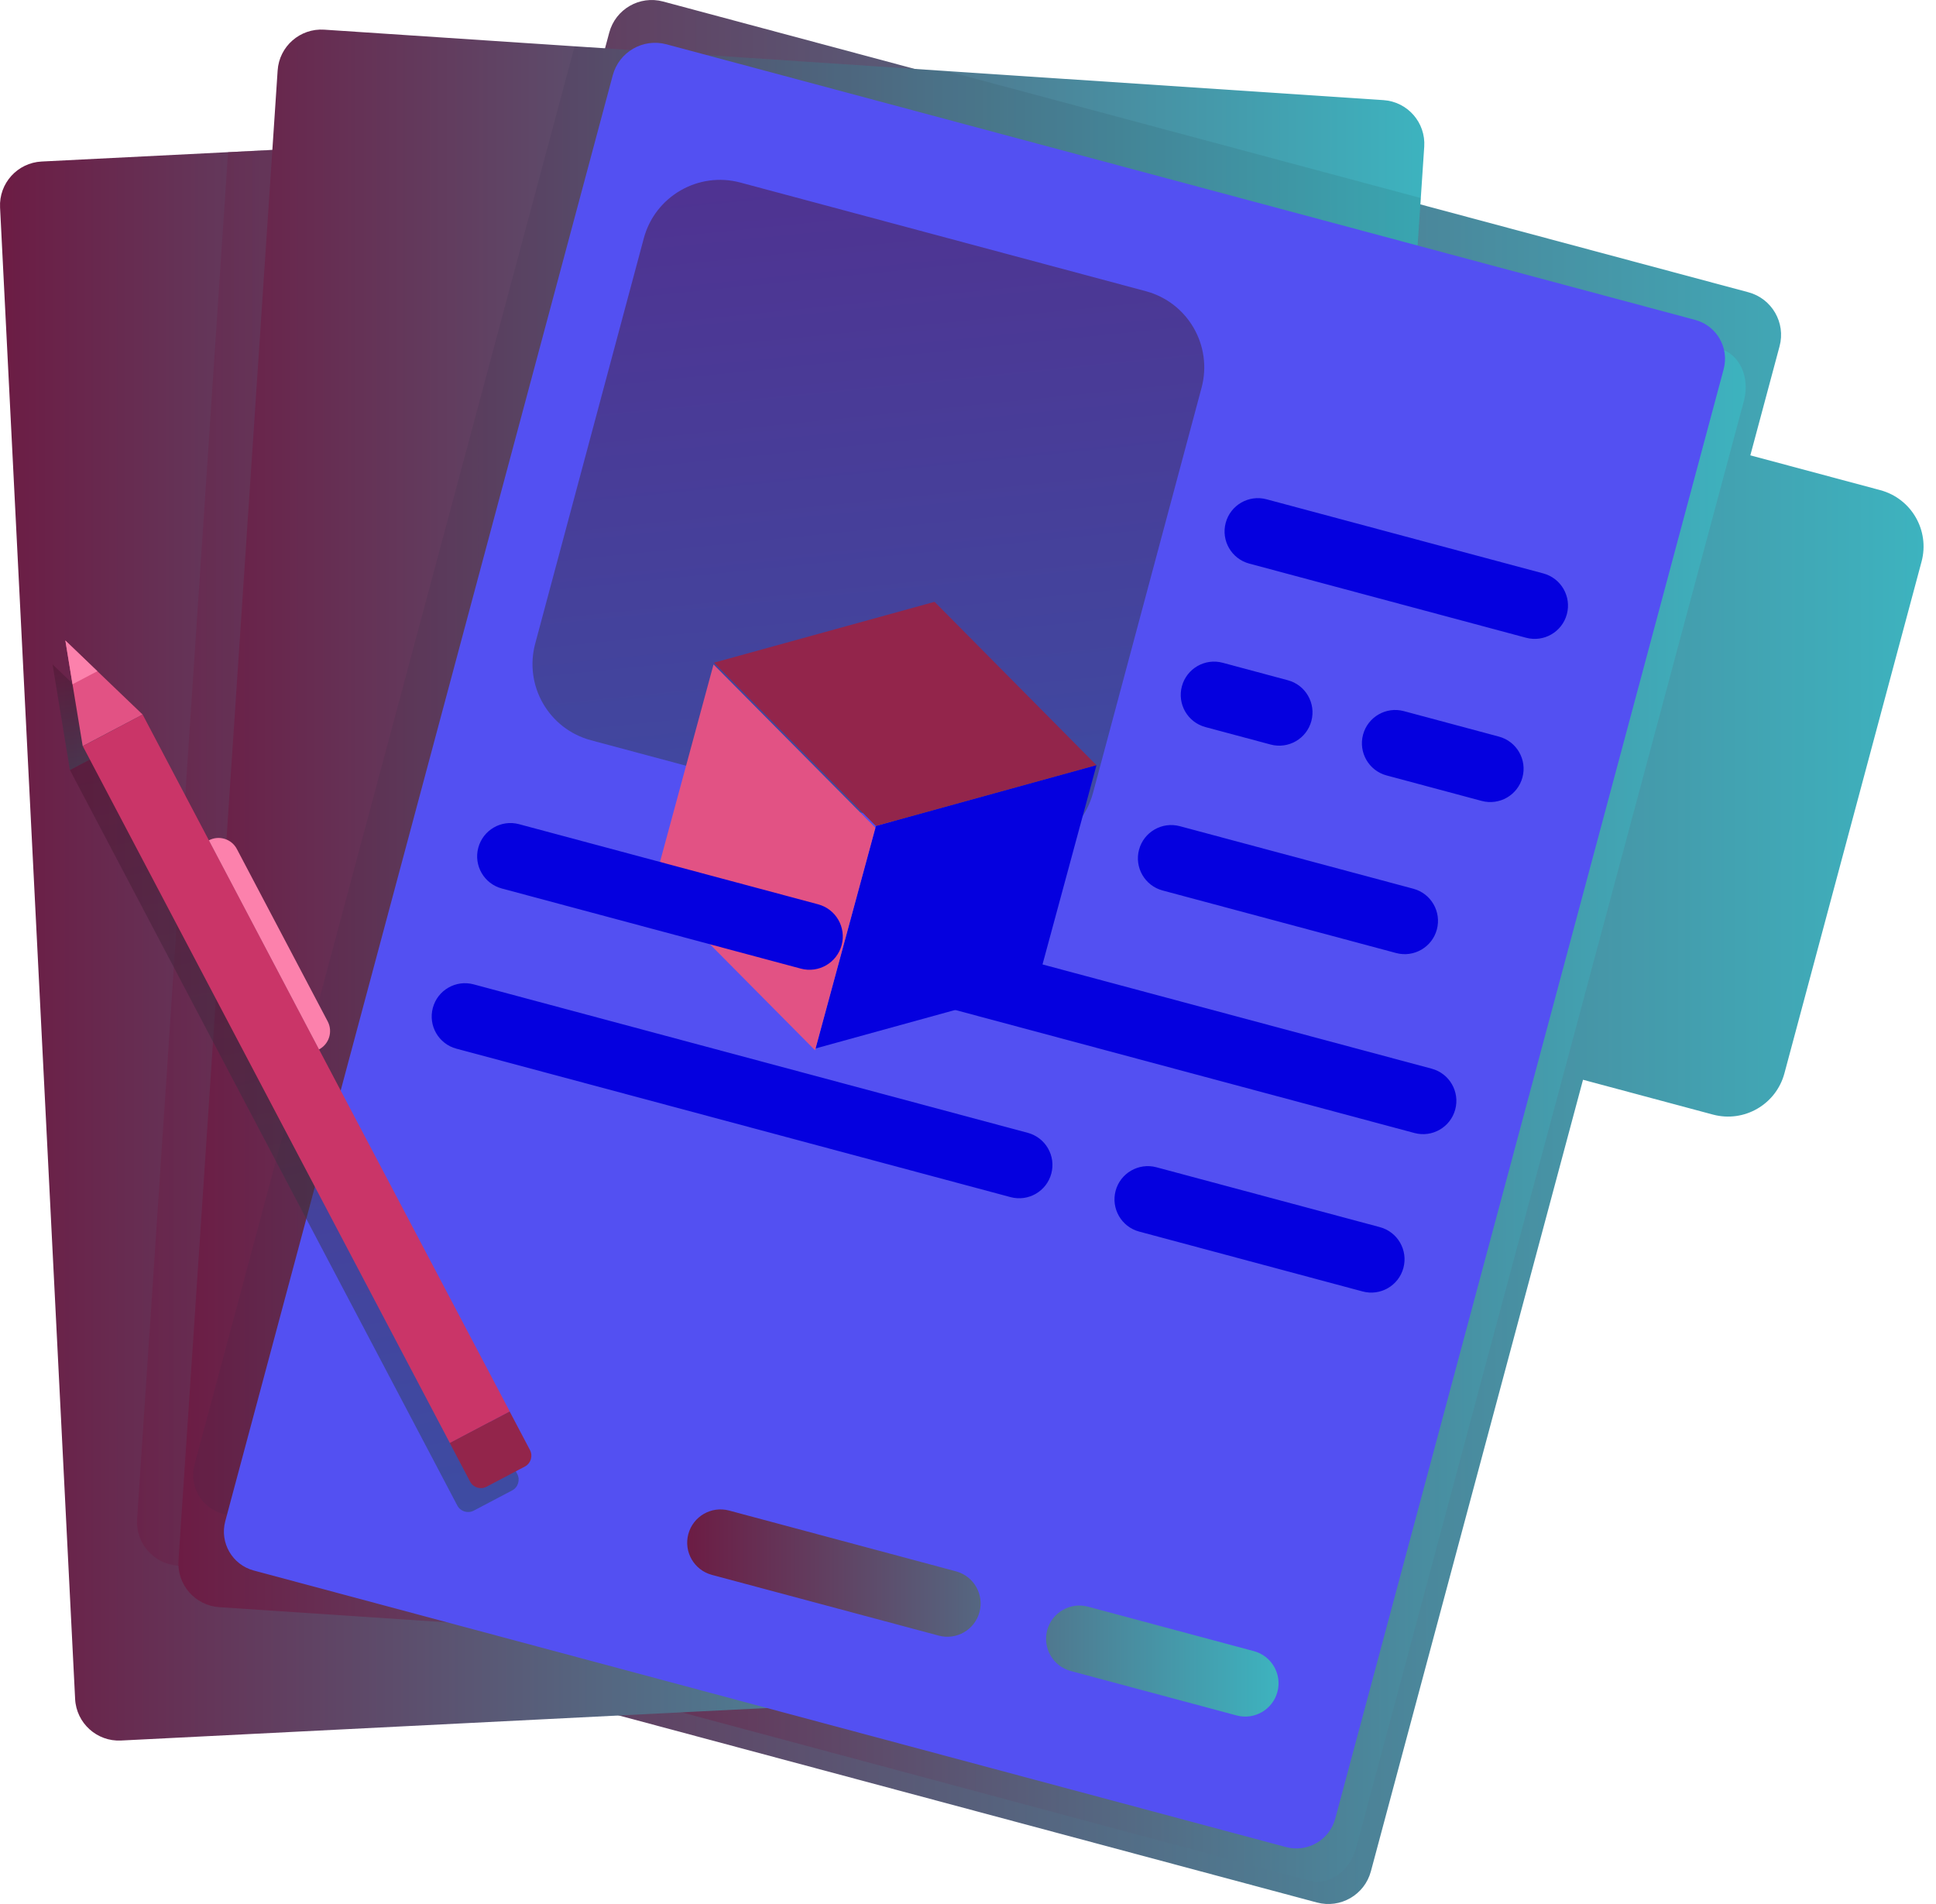<svg width="61" height="60" viewBox="0 0 61 60" fill="none" xmlns="http://www.w3.org/2000/svg">
<path d="M59.245 15.446L55.15 14.349L56.071 10.912C56.27 10.171 55.83 9.409 55.089 9.21L20.894 0.048C20.154 -0.151 19.394 0.288 19.196 1.028L6.317 49.091C6.119 49.831 6.558 50.591 7.298 50.789L41.493 59.952C42.234 60.151 42.995 59.711 43.194 58.971L49.878 34.026L53.972 35.123C54.953 35.386 55.961 34.804 56.224 33.823L60.545 17.698C60.808 16.717 60.226 15.709 59.245 15.446Z" fill="url(#paint0_linear_2722_4103)"/>
<path d="M54.949 12.626L42.73 58.229C42.532 58.968 41.871 59.433 41.254 59.268L18.938 53.278L14.949 44.675L25.641 4.773C25.839 4.034 26.5 3.569 27.117 3.734L54.19 10.989C54.807 11.154 55.147 11.887 54.949 12.626Z" fill="url(#paint1_linear_2722_4103)"/>
<path d="M37.219 53.167L3.815 54.848C3.054 54.887 2.405 54.3 2.367 53.539L0.002 6.538C-0.037 5.777 0.55 5.129 1.311 5.09L7.187 4.795L34.715 3.409C35.477 3.371 36.125 3.957 36.163 4.719L38.519 51.527L38.528 51.719C38.567 52.481 37.98 53.129 37.219 53.167Z" fill="url(#paint2_linear_2722_4103)"/>
<path opacity="0.5" d="M38.517 51.527L20.352 50.319L5.605 49.338C4.844 49.287 4.269 48.63 4.32 47.869L7.185 4.795L34.714 3.409C35.475 3.371 36.123 3.957 36.162 4.719L38.517 51.527Z" fill="url(#paint3_linear_2722_4103)"/>
<path d="M44.875 4.624L44.767 6.241L41.751 51.58C41.701 52.341 41.043 52.917 40.283 52.866L21.657 51.627L6.91 50.646C6.149 50.595 5.573 49.938 5.624 49.177L8.748 2.221C8.798 1.46 9.456 0.884 10.217 0.935L18.103 1.459L29.835 2.24L43.589 3.155C44.35 3.205 44.926 3.863 44.875 4.624Z" fill="url(#paint4_linear_2722_4103)"/>
<path opacity="0.5" d="M44.769 6.241L41.753 51.58C41.702 52.341 41.045 52.916 40.284 52.866L21.658 51.627L7.027 47.707C6.35 47.525 5.948 46.829 6.13 46.152L18.105 1.459L29.836 2.24L44.769 6.241Z" fill="url(#paint5_linear_2722_4103)" fill-opacity="0.16"/>
<path d="M40.517 58.205L7.996 49.491C7.319 49.31 6.917 48.614 7.098 47.936L19.307 2.372C19.505 1.636 20.261 1.199 20.998 1.396L53.412 10.081C54.089 10.263 54.491 10.959 54.309 11.636L42.072 57.307C41.89 57.985 41.194 58.387 40.517 58.205Z" fill="#5350F2"/>
<path d="M31.393 26.75L18.62 23.327C17.294 22.972 16.508 21.61 16.863 20.284L20.285 7.51C20.64 6.185 22.003 5.398 23.328 5.753L36.102 9.176C37.428 9.531 38.214 10.894 37.859 12.219L34.437 24.993C34.081 26.318 32.719 27.105 31.393 26.75Z" fill="url(#paint6_linear_2722_4103)" fill-opacity="0.5"/>
<path d="M16.297 46.449L15.657 45.234L9.648 33.824C9.967 33.656 10.09 33.26 9.922 32.941L7.06 27.508C6.892 27.189 6.497 27.066 6.177 27.234L4.09 23.271L2.203 24.265L13.77 46.228L14.409 47.443C14.508 47.63 14.74 47.702 14.928 47.603L16.136 46.967C16.324 46.869 16.396 46.637 16.297 46.449Z" fill="url(#paint7_linear_2722_4103)" fill-opacity="0.5"/>
<path d="M2.666 21.904L1.656 20.937L1.883 22.317L2.203 24.265L4.092 23.271L2.666 21.904Z" fill="url(#paint8_linear_2722_4103)" fill-opacity="0.5"/>
<path d="M4.496 22.52L16.063 44.482L14.176 45.476L2.609 23.513L4.496 22.52Z" fill="#CA3568"/>
<path d="M14.812 46.689L14.172 45.474L16.059 44.48L16.699 45.695C16.797 45.883 16.725 46.115 16.538 46.214L15.33 46.85C15.142 46.949 14.91 46.877 14.812 46.689Z" fill="#93254B"/>
<path d="M4.494 22.517L2.606 23.512L2.285 21.563L2.059 20.183L3.068 21.151L4.494 22.517Z" fill="#E25284"/>
<path d="M3.068 21.151L2.285 21.563L2.059 20.183L3.068 21.151ZM10.051 33.07L6.581 26.481C6.9 26.313 7.295 26.435 7.463 26.754L10.325 32.187C10.493 32.507 10.37 32.902 10.051 33.07Z" fill="#FC81AC"/>
<path d="M22.43 49.628L29.577 51.542C30.137 51.693 30.712 51.36 30.862 50.801C31.012 50.241 30.68 49.666 30.12 49.516L22.973 47.601C22.414 47.451 21.838 47.783 21.688 48.343C21.538 48.902 21.87 49.478 22.43 49.628Z" fill="url(#paint9_linear_2722_4103)"/>
<path d="M33.737 52.657L38.964 54.058C39.524 54.208 40.099 53.875 40.249 53.316C40.399 52.756 40.067 52.181 39.507 52.031L34.28 50.63C33.721 50.48 33.145 50.813 32.995 51.372C32.846 51.932 33.178 52.507 33.737 52.657Z" fill="url(#paint10_linear_2722_4103)"/>
<g filter="url(#filter0_d_2722_4103)">
<path d="M34.549 14.11L32.65 21.122L25.698 23.039L27.599 16.027L34.549 14.11Z" fill="#0500DF"/>
<path d="M27.582 16.085L25.68 23.097L20.581 17.951L22.482 10.939L27.582 16.085Z" fill="#E25284"/>
<path d="M34.546 14.111L27.596 16.028L22.497 10.882L29.446 8.965L34.546 14.111Z" fill="#93254B"/>
</g>
<path d="M39.361 17.76L48.084 20.097C48.644 20.247 49.219 19.915 49.369 19.355C49.519 18.796 49.187 18.22 48.627 18.07L39.904 15.733C39.345 15.584 38.77 15.916 38.62 16.475C38.47 17.035 38.802 17.61 39.361 17.76Z" fill="#0500DF"/>
<path d="M43.689 24.436L46.685 25.239C47.245 25.389 47.82 25.057 47.97 24.497C48.12 23.938 47.788 23.362 47.228 23.212L44.232 22.409C43.673 22.259 43.097 22.592 42.947 23.151C42.798 23.711 43.13 24.286 43.689 24.436Z" fill="#0500DF"/>
<path d="M37.981 22.912L40.035 23.462C40.594 23.612 41.169 23.28 41.319 22.721C41.469 22.161 41.137 21.585 40.578 21.436L38.524 20.885C37.965 20.735 37.389 21.068 37.239 21.627C37.089 22.187 37.421 22.762 37.981 22.912Z" fill="#0500DF"/>
<path d="M36.631 28.061L43.988 30.032C44.548 30.182 45.123 29.85 45.273 29.291C45.423 28.731 45.091 28.156 44.531 28.006L37.174 26.035C36.615 25.885 36.039 26.217 35.889 26.776C35.739 27.336 36.072 27.911 36.631 28.061Z" fill="#0500DF"/>
<path d="M29.357 31.628L44.567 35.704C45.127 35.854 45.702 35.522 45.852 34.962C46.002 34.403 45.67 33.827 45.11 33.677L29.9 29.602C29.341 29.452 28.765 29.784 28.616 30.344C28.466 30.903 28.798 31.479 29.357 31.628Z" fill="#0500DF"/>
<path d="M15.812 27.999L25.234 30.524C25.794 30.674 26.369 30.341 26.519 29.782C26.669 29.222 26.337 28.647 25.777 28.497L16.355 25.972C15.795 25.822 15.22 26.154 15.07 26.714C14.92 27.274 15.252 27.849 15.812 27.999Z" fill="#0500DF"/>
<path d="M14.379 33.046L31.84 37.724C32.4 37.874 32.975 37.542 33.125 36.983C33.275 36.423 32.943 35.848 32.383 35.698L14.922 31.019C14.363 30.869 13.787 31.201 13.638 31.761C13.488 32.321 13.82 32.896 14.379 33.046Z" fill="#0500DF"/>
<path d="M35.893 38.81L42.934 40.697C43.494 40.847 44.069 40.515 44.219 39.955C44.369 39.395 44.037 38.82 43.478 38.67L36.436 36.783C35.877 36.634 35.301 36.966 35.151 37.525C35.002 38.085 35.334 38.66 35.893 38.81Z" fill="#0500DF"/>
<defs>
<filter id="filter0_d_2722_4103" x="5.637" y="3.351" width="43.855" height="45.361" filterUnits="userSpaceOnUse" color-interpolation-filters="sRGB">
<feFlood flood-opacity="0" result="BackgroundImageFix"/>
<feColorMatrix in="SourceAlpha" type="matrix" values="0 0 0 0 0 0 0 0 0 0 0 0 0 0 0 0 0 0 127 0" result="hardAlpha"/>
<feOffset dy="10"/>
<feGaussianBlur stdDeviation="7"/>
<feComposite in2="hardAlpha" operator="out"/>
<feColorMatrix type="matrix" values="0 0 0 0 1 0 0 0 0 0.492 0 0 0 0 0.746 0 0 0 0.16 0"/>
<feBlend mode="normal" in2="BackgroundImageFix" result="effect1_dropShadow_2722_4103"/>
<feBlend mode="normal" in="SourceGraphic" in2="effect1_dropShadow_2722_4103" result="shape"/>
</filter>
<linearGradient id="paint0_linear_2722_4103" x1="6.27" y1="30" x2="60.608" y2="30" gradientUnits="userSpaceOnUse">
<stop stop-color="#6C1C44"/>
<stop offset="1" stop-color="#3DB3BF"/>
</linearGradient>
<linearGradient id="paint1_linear_2722_4103" x1="14.949" y1="31.501" x2="55.005" y2="31.501" gradientUnits="userSpaceOnUse">
<stop stop-color="#6C1C44"/>
<stop offset="1" stop-color="#3DB3BF"/>
</linearGradient>
<linearGradient id="paint2_linear_2722_4103" x1="0" y1="29.129" x2="38.53" y2="29.129" gradientUnits="userSpaceOnUse">
<stop stop-color="#6C1C44"/>
<stop offset="1" stop-color="#3DB3BF"/>
</linearGradient>
<linearGradient id="paint3_linear_2722_4103" x1="4.316" y1="27.467" x2="38.517" y2="27.467" gradientUnits="userSpaceOnUse">
<stop stop-color="#6C1C44"/>
<stop offset="1" stop-color="#3DB3BF"/>
</linearGradient>
<linearGradient id="paint4_linear_2722_4103" x1="5.621" y1="26.901" x2="44.878" y2="26.901" gradientUnits="userSpaceOnUse">
<stop stop-color="#6C1C44"/>
<stop offset="1" stop-color="#3DB3BF"/>
</linearGradient>
<linearGradient id="paint5_linear_2722_4103" x1="6.086" y1="27.3" x2="44.769" y2="27.3" gradientUnits="userSpaceOnUse">
<stop stop-color="#0F263E"/>
<stop offset="1" stop-color="#06090D"/>
</linearGradient>
<linearGradient id="paint6_linear_2722_4103" x1="36.81" y1="33.654" x2="33.788" y2="3.938" gradientUnits="userSpaceOnUse">
<stop stop-color="#1E575D"/>
<stop offset="1" stop-color="#4D1430"/>
</linearGradient>
<linearGradient id="paint7_linear_2722_4103" x1="15.584" y1="55.5" x2="9.702" y2="21.956" gradientUnits="userSpaceOnUse">
<stop stop-color="#1E575D"/>
<stop offset="1" stop-color="#4D1430"/>
</linearGradient>
<linearGradient id="paint8_linear_2722_4103" x1="3.961" y1="25.338" x2="3.317" y2="20.706" gradientUnits="userSpaceOnUse">
<stop stop-color="#1E575D"/>
<stop offset="1" stop-color="#4D1430"/>
</linearGradient>
<linearGradient id="paint9_linear_2722_4103" x1="21.652" y1="50.829" x2="40.285" y2="50.829" gradientUnits="userSpaceOnUse">
<stop stop-color="#6C1C44"/>
<stop offset="1" stop-color="#3DB3BF"/>
</linearGradient>
<linearGradient id="paint10_linear_2722_4103" x1="21.652" y1="50.829" x2="40.285" y2="50.829" gradientUnits="userSpaceOnUse">
<stop stop-color="#6C1C44"/>
<stop offset="1" stop-color="#3DB3BF"/>
</linearGradient>
</defs>
</svg>
